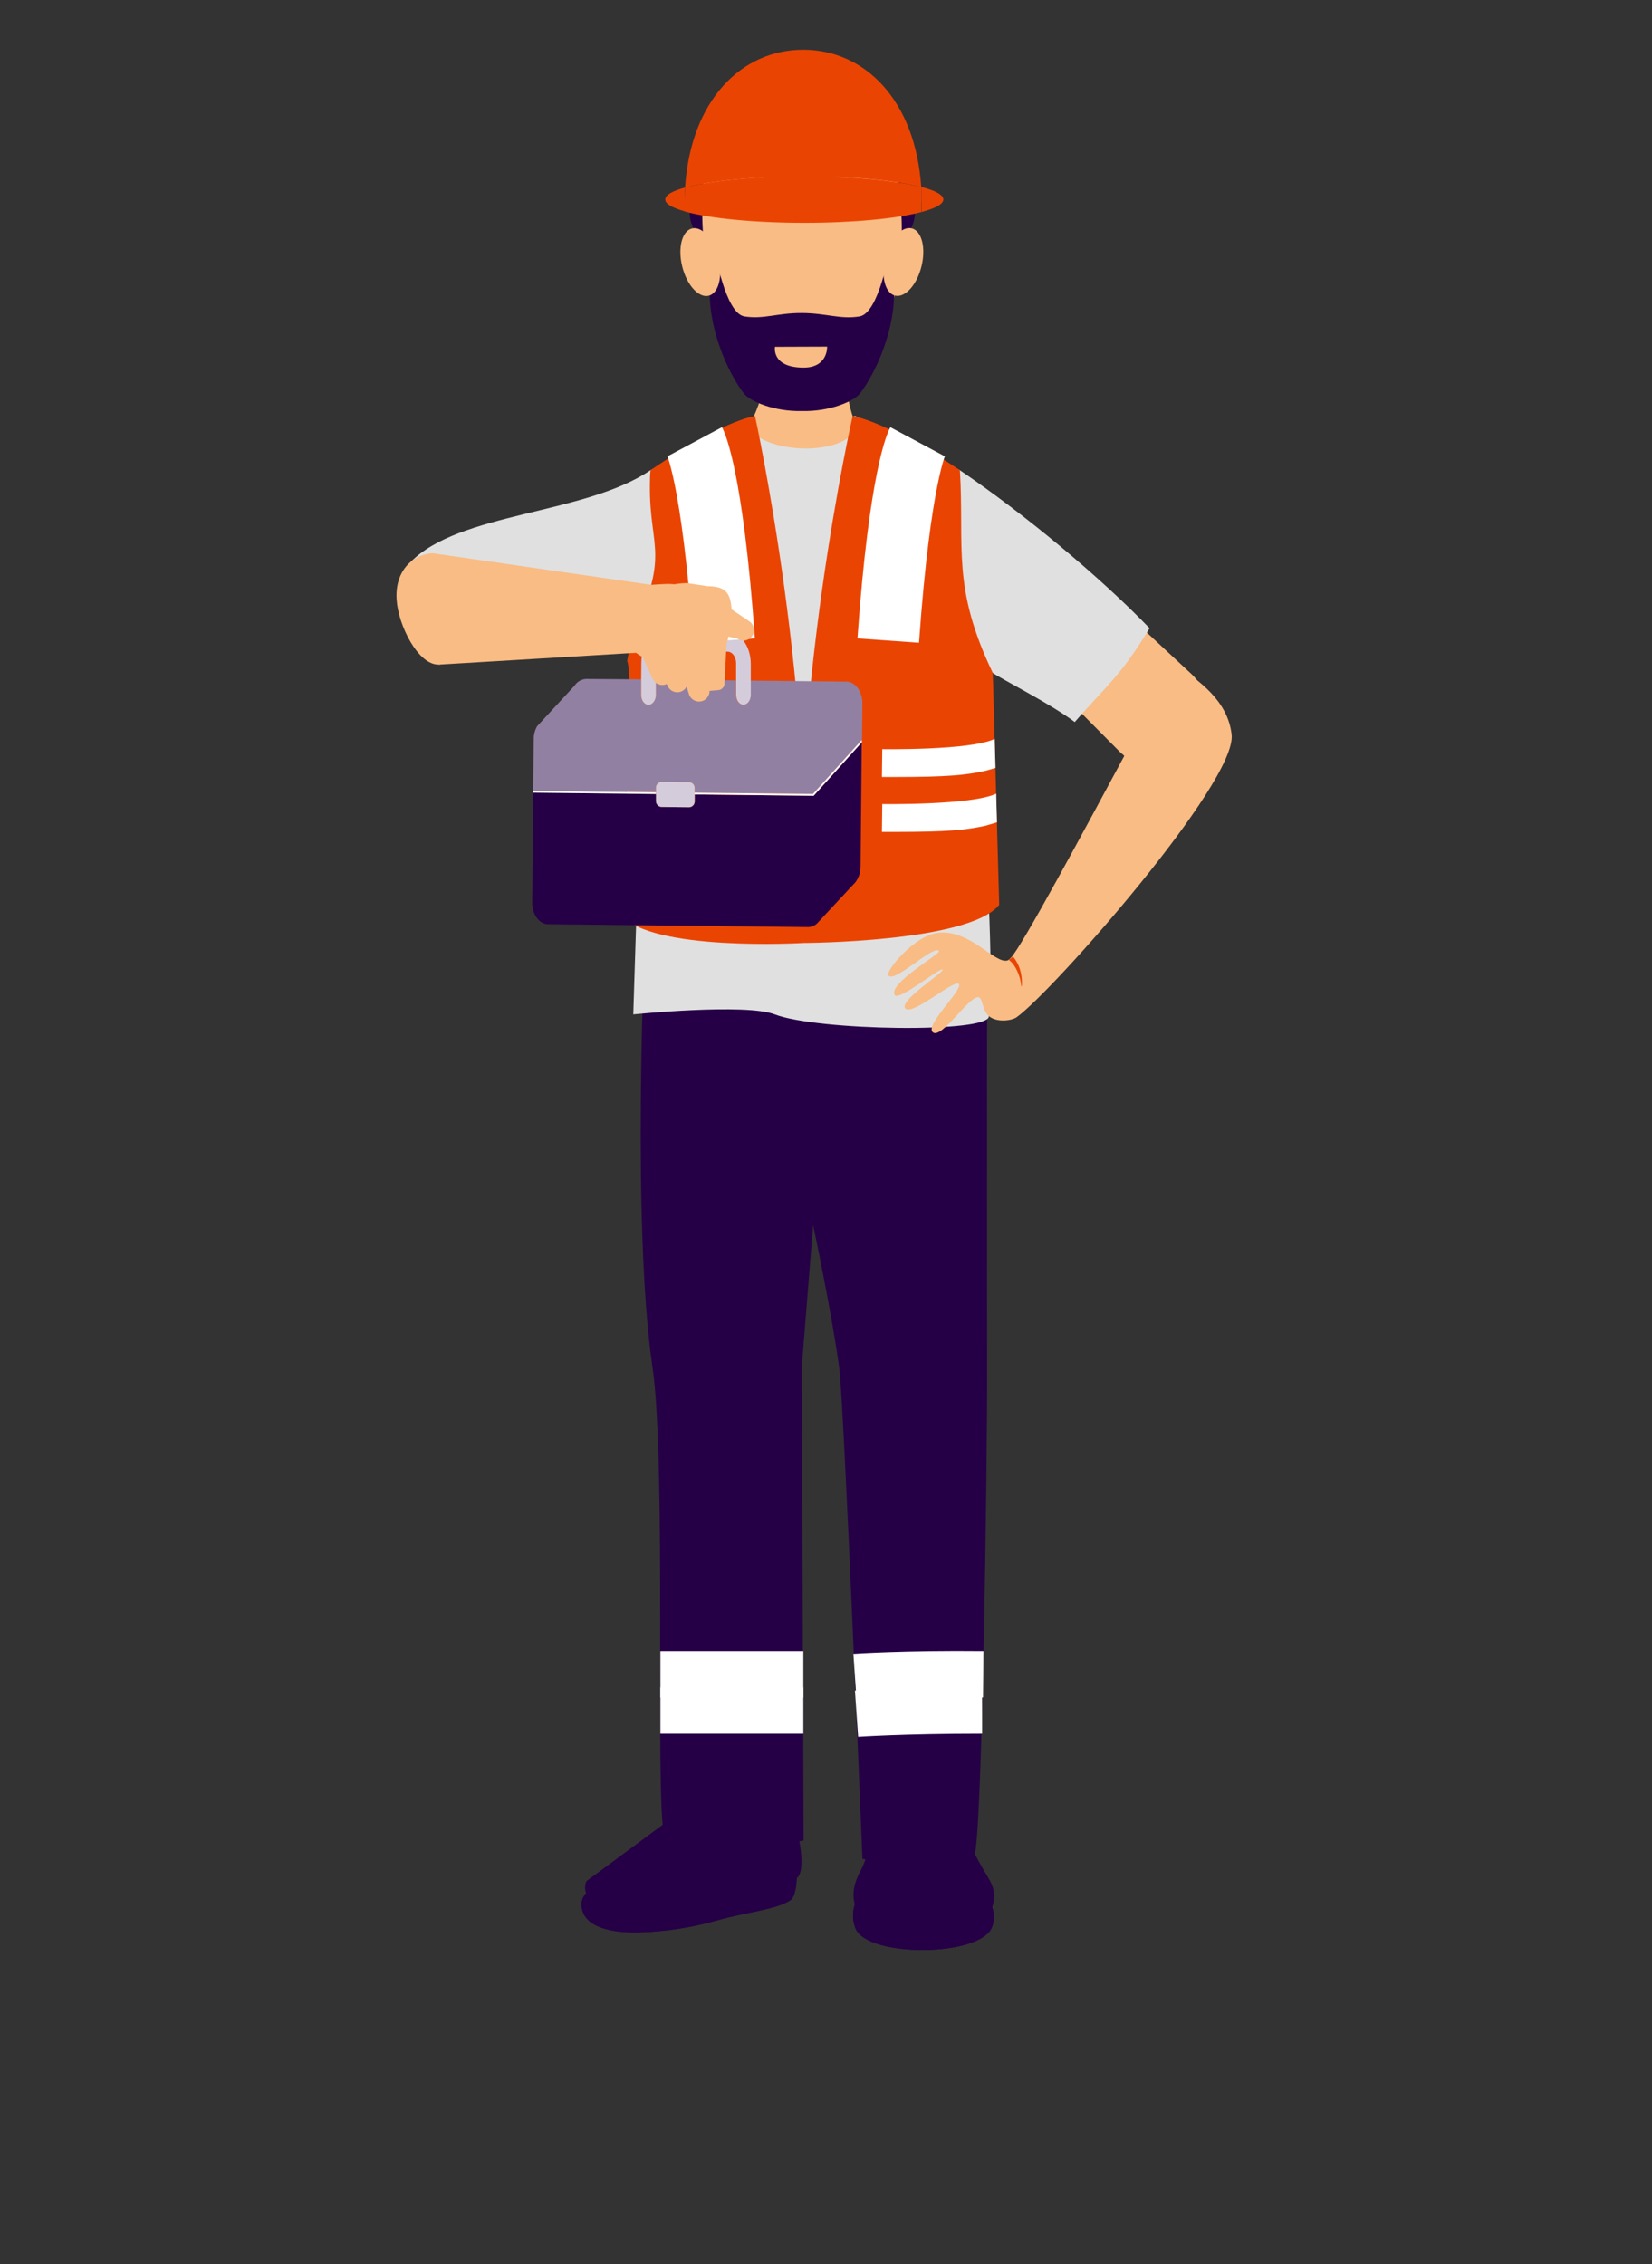 <svg width="200" height="274" viewBox="0 0 200 274" fill="none" xmlns="http://www.w3.org/2000/svg">
<rect x="0" y="0" width="200" height="274" fill="#333333" stroke="none"/>
<g clip-path="url(#clip0_49_94)">
<path d="M116.084 210.015L107.85 210.254L108.522 223.111L115.652 222.867L116.084 210.015Z" fill="#F9BC84"/>
<path d="M84.299 210.768L92.534 211.002L91.862 223.864L84.732 223.616L84.299 210.768Z" fill="#F9BC84"/>
<path d="M94.243 218.592C96.151 218.759 97.337 228.825 95.7 229.966C94.063 231.107 90.198 231.445 86.82 232.419C83.666 233.312 80.411 233.802 77.133 233.876C73.255 233.907 70.405 232.947 70.405 230.444C70.405 226.98 81.548 224.739 84.322 219.986C84.832 219.111 85.328 216.342 86.897 216.77C89.463 217.474 89.355 219.629 90.685 219.756C93.265 219.999 94.243 218.592 94.243 218.592Z" fill="#260046"/>
<path d="M94.243 218.592C96.151 218.759 97.337 228.825 95.7 229.966C94.063 231.107 90.198 231.445 86.82 232.419C83.666 233.312 80.411 233.802 77.133 233.876C73.255 233.907 70.405 232.947 70.405 230.444C70.405 226.98 81.548 224.739 84.322 219.986C84.832 219.111 85.328 216.342 86.897 216.77C89.463 217.474 89.355 219.629 90.685 219.756C93.265 219.999 94.243 218.592 94.243 218.592Z" fill="#260046"/>
<path d="M93.901 216.725C95.808 216.892 98.113 226.137 96.476 227.283C94.839 228.428 90.036 229.114 86.676 230.065C83.513 230.917 80.251 231.352 76.975 231.359C73.102 231.386 70.044 229.849 71.009 227.657L86.369 216.306C88.949 217.014 93.901 216.725 93.901 216.725Z" fill="#260046"/>
<path d="M80.462 114.104H119.507C119.507 114.104 119.476 153.471 119.507 165.516C119.539 177.751 118.894 223.061 117.938 224.662C117.938 224.662 111.241 226.015 104.409 224.978C104.409 224.978 102.185 169.814 101.599 165.516C100.697 158.878 98.442 148.28 98.442 148.28L97.058 165.516L97.292 222.75C91.344 224.022 80.385 221.988 80.385 221.988C79.312 217.384 80.696 177.093 79 165.516C76.479 148.329 78.058 114.127 78.058 114.127L80.462 114.104Z" fill="#260046"/>
<path d="M120.143 233.118C118.971 236.861 104.99 236.965 103.57 233.38C102.952 231.824 103.38 230.295 104.174 228.825C105.184 226.953 105.162 225.131 105.527 223.413C105.978 221.28 108.661 219.472 111.39 219.503C113.866 219.526 116.49 221.465 116.95 223.756C117.311 225.56 117.478 226.065 118.754 228.333C119.661 229.966 120.77 231.102 120.143 233.118Z" fill="#260046"/>
<path d="M120.143 233.118C118.971 236.861 104.99 236.965 103.57 233.38C102.952 231.824 103.38 230.295 104.174 228.825C105.184 226.953 105.162 225.131 105.527 223.413C105.978 221.28 108.661 219.472 111.39 219.503C113.866 219.526 116.49 221.465 116.95 223.756C117.311 225.56 117.478 226.065 118.754 228.333C119.661 229.966 120.77 231.102 120.143 233.118Z" fill="#260046"/>
<path d="M120.193 230.602C119.025 234.349 105.044 234.449 103.624 230.868C103.002 229.307 103.43 227.783 104.228 226.313C105.234 224.441 105.216 222.615 105.581 220.901C106.032 218.768 108.715 216.964 111.444 216.991C113.92 217.018 116.54 218.953 117 221.248C117.361 223.052 117.528 223.557 118.804 225.826C119.697 227.449 120.806 228.59 120.193 230.602Z" fill="#260046"/>
<path d="M105.987 230.007C106.143 229.736 106.319 229.479 106.515 229.235C106.564 229.172 106.614 229.109 106.668 229.05C106.722 228.992 106.645 229.05 106.668 229.028L106.74 228.947C106.853 228.829 106.97 228.712 107.092 228.604C107.327 228.39 107.575 228.191 107.836 228.009L107.877 227.982L107.976 227.918L108.192 227.788C108.341 227.702 108.49 227.621 108.643 227.544C108.703 227.518 108.756 227.479 108.799 227.431C108.842 227.382 108.874 227.325 108.892 227.263C108.911 227.201 108.916 227.135 108.908 227.071C108.899 227.007 108.876 226.945 108.842 226.89C108.754 226.78 108.632 226.703 108.495 226.672C108.358 226.641 108.215 226.658 108.089 226.719C106.812 227.332 105.744 228.308 105.017 229.524C104.983 229.579 104.96 229.64 104.951 229.705C104.943 229.769 104.948 229.834 104.967 229.896C104.986 229.958 105.018 230.016 105.061 230.064C105.104 230.113 105.157 230.152 105.216 230.178C105.342 230.242 105.486 230.26 105.623 230.228C105.761 230.197 105.883 230.118 105.969 230.007H105.987Z" fill="#260046"/>
<path d="M78.739 56.916L91.366 50.336L97.865 51.729L103.543 50.336L116.215 56.916C116.215 56.916 120.969 114.235 119.724 122.993C119.724 125.059 98.979 124.752 93.806 122.768C90.234 121.388 76.669 122.768 76.669 122.768L78.739 56.916Z" fill="#E0E0E0"/>
<path d="M97.13 33.248C104.659 33.248 110.763 29.874 110.763 25.712C110.763 21.55 104.659 18.177 97.13 18.177C89.6 18.177 83.497 21.55 83.497 25.712C83.497 29.874 89.6 33.248 97.13 33.248Z" fill="#260046"/>
<path d="M91.33 42.385C92.336 45.407 93.418 45.966 90.658 51.716C92.629 55.044 102.442 55.22 103.71 51.716C101.82 46.872 102.808 45.641 103.376 42.385C103.944 39.129 90.334 39.368 91.33 42.385Z" fill="#F9BC84"/>
<g style="mix-blend-mode:multiply" opacity="0.5">
<path d="M91.118 42.52C91.65 44.121 92.724 45.109 92.345 46.958C92.268 47.341 95.105 49.163 97.612 49.213C100.12 49.263 102.636 47.612 102.614 47.039C102.537 45.15 103.448 43.801 103.664 42.498C104.21 39.233 90.112 39.499 91.118 42.52Z" fill="#F9BC84"/>
</g>
<path d="M108.846 22.803C108.846 12.918 85.12 12.909 85.116 22.803C85.116 22.803 83.686 37.519 91.718 45.537C93.24 47.059 95.305 47.914 97.457 47.914C99.609 47.914 101.673 47.059 103.195 45.537C111.227 37.523 108.846 22.803 108.846 22.803Z" fill="#F9BC84"/>
<path d="M95.33 41.975L101.644 41.952C101.644 41.952 101.77 44.5 98.78 44.491C94.861 44.482 95.33 41.975 95.33 41.975Z" fill="#F9BC84"/>
<path d="M107.674 30.308C107.674 30.308 106.411 37.911 104.066 38.295C101.721 38.678 100.079 37.902 97.094 37.884C94.108 37.866 92.449 38.669 90.121 38.295C87.794 37.92 86.532 30.308 86.532 30.308L85.386 30.497L85.918 35.124C85.864 40.951 88.854 46.11 90.067 47.63C90.825 48.582 93.725 49.826 97.089 49.745C100.449 49.826 103.349 48.582 104.106 47.63C105.324 46.11 108.31 40.951 108.255 35.124L108.783 30.511L107.674 30.308Z" fill="#260046"/>
<path d="M111.557 32.251C112.118 30.004 111.593 27.937 110.385 27.636C109.176 27.334 107.742 28.912 107.181 31.159C106.621 33.407 107.146 35.473 108.354 35.775C109.562 36.076 110.996 34.498 111.557 32.251Z" fill="#F9BC84"/>
<path d="M85.8 35.79C87.008 35.488 87.533 33.422 86.972 31.175C86.412 28.927 84.978 27.35 83.769 27.651C82.561 27.953 82.036 30.019 82.597 32.266C83.157 34.514 84.592 36.091 85.8 35.79Z" fill="#F9BC84"/>
<path d="M93.824 41.975L100.138 41.952C100.138 41.952 100.264 44.5 97.274 44.491C93.355 44.482 93.824 41.975 93.824 41.975Z" fill="#F9BC84"/>
<path d="M78.739 56.916C78.198 66.386 78.374 65.313 76.673 75.262C76.867 75.117 75.929 79.992 75.929 79.992C76.908 82.211 75.113 110.659 75.113 110.659C78.77 115.209 97.211 114.127 97.211 114.127C98.974 84.723 91.402 50.34 91.402 50.34C88.399 50.949 83.803 53.47 78.739 56.916Z" fill="#EA4403"/>
<path d="M116.215 56.916C111.151 53.488 106.213 50.967 103.227 50.336C103.227 50.336 95.43 84.719 97.197 114.123C97.197 114.123 117.311 114.064 120.969 109.509L120.193 81.44" fill="#EA4403"/>
<path d="M111.079 53.461C111.079 53.461 108.954 57.434 107.534 77.525" stroke="white" stroke-width="7.47" stroke-linejoin="round"/>
<path d="M113.554 112.887C117.433 112.436 120.463 116.72 121.979 116.238H121.997C122.145 116.154 122.276 116.044 122.385 115.913C123.738 114.488 131.057 100.868 137.046 89.756C137.046 89.756 136.748 88.75 137.916 87.384C139.084 86.017 139.351 88.426 139.869 87.573C140.875 85.905 142.999 80.872 142.999 80.872C144.839 82.265 148.641 84.651 149.11 88.908C149.746 94.69 127.463 119.976 123.079 123.111C122.497 123.525 120.684 123.787 119.719 122.971C118.881 122.258 118.989 120.779 118.466 120.693C117.334 120.504 114.096 125.654 112.982 124.969C111.787 124.211 116.59 119.796 116.093 119.106C115.597 118.416 110.497 122.962 109.608 122.055C108.72 121.149 114.362 117.658 114.118 117.338C113.875 117.018 108.819 121.18 108.332 120.432C107.43 119.079 113.866 115.439 113.681 115.119C113.158 114.19 108.219 119.079 107.547 118.046C107.191 117.5 110.722 113.203 113.554 112.887Z" fill="#F9BC84"/>
<path d="M123.702 119.336C123.702 119.381 123.647 119.395 123.643 119.336C123.587 118.711 123.422 118.1 123.156 117.532C123.031 117.255 122.88 116.991 122.705 116.743C122.534 116.517 122.332 116.317 122.105 116.147H122.132C122.321 116.046 122.488 115.908 122.624 115.742C122.959 116.145 123.223 116.602 123.404 117.095C123.659 117.813 123.76 118.576 123.702 119.336V119.336Z" fill="#EA4403"/>
<path d="M135.639 91.064L127.918 83.289C125.496 81.034 125.118 78.563 127.368 76.141L128.383 75.05C129.471 73.885 130.976 73.198 132.569 73.139C134.162 73.081 135.713 73.656 136.884 74.738L144.239 81.571C145.403 82.659 146.089 84.164 146.148 85.757C146.206 87.35 145.632 88.901 144.55 90.072L143.536 91.163C141.285 93.589 138.061 93.314 135.639 91.064Z" fill="#F9BC84"/>
<path d="M116.215 56.916C124.175 62.305 133.298 69.94 139.175 76.033C135.526 82.04 133.871 83.037 130.114 87.388C127.345 85.26 121.095 82.103 120.193 81.44C115.205 71.027 116.756 66.35 116.215 56.916Z" fill="#E0E0E0"/>
<path d="M79.952 207.015H97.256" stroke="white" stroke-width="5.61" stroke-miterlimit="10"/>
<path d="M79.952 202.632H97.256" stroke="white" stroke-width="5.61" stroke-miterlimit="10"/>
<path d="M103.696 207.399C103.696 207.399 109.279 207.015 118.903 207.015" stroke="white" stroke-width="5.61" stroke-miterlimit="10"/>
<path d="M103.507 202.943C103.507 202.943 109.55 202.533 119.038 202.632" stroke="white" stroke-width="5.61" stroke-miterlimit="10"/>
<path d="M111.53 22.641C110.817 12.088 104.688 6.023 97.234 6.023C89.779 6.023 83.623 12.124 82.937 22.709C85.882 21.893 91.245 21.356 97.369 21.356C103.313 21.329 108.531 21.843 111.53 22.641Z" fill="#EA4403"/>
<path d="M82.937 22.691C81.413 23.115 80.538 23.593 80.538 24.138C80.538 24.684 81.395 25.153 82.888 25.573C82.888 25.275 82.888 24.973 82.888 24.671C82.87 23.994 82.892 23.345 82.937 22.691Z" fill="#EA4403"/>
<path d="M114.208 24.138C114.208 23.579 113.221 23.056 111.53 22.619C111.575 23.295 111.597 23.972 111.597 24.671C111.597 25 111.597 25.325 111.597 25.649C113.243 25.212 114.208 24.698 114.208 24.138Z" fill="#EA4403"/>
<path d="M111.53 22.641C108.531 21.866 103.313 21.351 97.373 21.351C91.245 21.351 85.882 21.897 82.942 22.704C82.897 23.358 82.874 24.017 82.874 24.684C82.874 24.986 82.874 25.288 82.874 25.586C85.806 26.411 91.195 26.966 97.36 26.966C103.335 26.966 108.58 26.448 111.566 25.663C111.566 25.338 111.566 25.013 111.566 24.684C111.597 23.994 111.575 23.295 111.53 22.641Z" fill="#EA4403"/>
<g style="mix-blend-mode:multiply" opacity="0.5">
<path d="M93.269 14.248C93.337 13.623 93.648 13.05 94.137 12.653C94.625 12.257 95.25 12.07 95.876 12.133L99.727 12.535C100.137 12.581 100.526 12.737 100.855 12.986C100.653 12.609 100.354 12.293 99.988 12.073C99.622 11.852 99.203 11.734 98.776 11.732H94.906C94.283 11.733 93.684 11.979 93.24 12.417C92.795 12.854 92.54 13.449 92.53 14.073V21.085C92.53 21.148 92.53 21.207 92.53 21.266C92.532 21.246 92.532 21.227 92.53 21.207L93.269 14.248Z" fill="#EA4403"/>
</g>
<g style="mix-blend-mode:multiply" opacity="0.5">
<path d="M94.906 23.462H98.776C99.405 23.46 100.008 23.208 100.452 22.763C100.897 22.318 101.147 21.715 101.148 21.085V14.072C101.145 13.681 101.044 13.297 100.855 12.954C100.526 12.705 100.137 12.549 99.727 12.503L95.876 12.102C95.25 12.039 94.625 12.226 94.137 12.622C93.648 13.018 93.337 13.591 93.269 14.217L92.548 21.175C92.55 21.195 92.55 21.215 92.548 21.234C92.585 21.835 92.85 22.4 93.288 22.813C93.726 23.227 94.304 23.459 94.906 23.462Z" fill="#EA4403"/>
</g>
<path d="M100.855 12.972C100.526 12.723 100.137 12.567 99.727 12.521L96.35 12.593C95.725 12.531 95.1 12.719 94.613 13.115C94.126 13.511 93.814 14.084 93.747 14.708L92.548 21.207C92.55 21.227 92.55 21.246 92.548 21.266C92.501 21.883 92.696 22.493 93.091 22.969C93.487 23.445 94.052 23.748 94.667 23.814L98.514 24.211C99.14 24.274 99.765 24.087 100.254 23.691C100.742 23.294 101.054 22.721 101.121 22.096L101.843 15.137C101.883 14.721 101.813 14.302 101.64 13.922C101.466 13.542 101.196 13.214 100.855 12.972V12.972Z" fill="#EA4403"/>
<path d="M79.42 95.362C79.414 95.27 79.427 95.178 79.457 95.091C79.487 95.004 79.534 94.924 79.596 94.855C79.657 94.787 79.731 94.731 79.814 94.691C79.897 94.651 79.986 94.627 80.078 94.622L83.456 94.658C83.641 94.674 83.812 94.762 83.932 94.903C84.053 95.044 84.114 95.226 84.101 95.411V95.934L98.442 96.092L104.305 89.598C104.312 89.59 104.321 89.583 104.331 89.579C104.341 89.574 104.352 89.571 104.364 89.571L104.404 85.124C104.404 83.69 103.556 82.509 102.492 82.495L90.866 82.369V84.105C90.866 84.764 90.455 85.296 89.964 85.291C89.472 85.287 89.084 84.746 89.089 84.087V82.347L79.397 82.243V84.096C79.397 84.755 79.005 85.296 78.495 85.305C78.013 85.305 77.62 84.773 77.616 84.123V82.22L70.982 82.171C70.696 82.18 70.417 82.26 70.168 82.402C69.92 82.544 69.71 82.745 69.557 82.987L65.728 87.131L65.02 87.903C64.755 88.378 64.615 88.914 64.614 89.458L64.555 95.7L79.411 95.862L79.42 95.362Z" fill="#9280A2"/>
<path d="M98.465 96.309L84.115 96.151V96.963C84.123 97.147 84.059 97.328 83.936 97.465C83.813 97.603 83.64 97.686 83.456 97.698L80.074 97.662C79.889 97.646 79.718 97.558 79.597 97.417C79.477 97.276 79.416 97.094 79.429 96.909V96.097L64.573 95.934L64.429 109.229C64.429 110.664 65.277 111.845 66.341 111.854L97.833 112.201C98.243 112.196 98.635 112.035 98.929 111.75L99.186 111.471L103.304 107.051C103.403 106.962 103.494 106.864 103.574 106.758V106.758C103.974 106.22 104.188 105.566 104.183 104.895L104.327 89.837L98.519 96.286C98.504 96.3 98.485 96.308 98.465 96.309V96.309Z" fill="#260046"/>
<path d="M104.287 89.598L98.424 96.092L84.083 95.934V96.151L98.456 96.309C98.473 96.315 98.492 96.315 98.51 96.309L104.341 89.837V89.594C104.323 89.589 104.304 89.591 104.287 89.598V89.598Z" fill="white"/>
<path d="M79.411 95.885L64.555 95.718V95.934L79.411 96.101V95.885Z" fill="white"/>
<path d="M88.074 76.475L80.507 76.394C78.951 76.394 77.665 78.067 77.647 80.159L77.625 82.22V84.123C77.625 84.773 78.022 85.3 78.504 85.305C78.991 85.305 79.406 84.755 79.406 84.096V82.243L79.429 80.182C79.429 79.402 79.911 78.775 80.489 78.779L88.079 78.865C88.66 78.865 89.125 79.51 89.116 80.285V82.347V84.087C89.116 84.746 89.504 85.282 89.991 85.291C90.478 85.3 90.893 84.764 90.893 84.105V82.369V80.308C90.879 78.211 89.635 76.493 88.074 76.475Z" fill="#D4CCDA"/>
<path d="M84.115 53.461C84.115 53.461 86.239 57.434 87.664 77.525" stroke="white" stroke-width="7.47" stroke-linejoin="round"/>
<path d="M83.456 94.658L80.078 94.622C79.893 94.634 79.719 94.718 79.595 94.856C79.471 94.995 79.407 95.176 79.415 95.362V96.097V96.909C79.403 97.094 79.463 97.276 79.584 97.417C79.704 97.558 79.876 97.646 80.06 97.662L83.442 97.698C83.627 97.686 83.799 97.603 83.922 97.465C84.045 97.328 84.11 97.147 84.101 96.963V95.411C84.113 95.226 84.053 95.044 83.932 94.903C83.812 94.762 83.641 94.674 83.456 94.658V94.658Z" fill="#D4CCDA"/>
<path d="M78.739 56.916C70.775 62.305 55.54 61.976 49.664 68.068C53.303 74.094 47.959 77.02 53.186 80.448C55.955 78.319 75.65 77.35 76.525 76.687C81.526 66.255 78.198 66.35 78.739 56.916Z" fill="#E0E0E0"/>
<path d="M83.609 80.078H80.105C78.778 80.077 77.506 79.55 76.567 78.612C75.628 77.675 75.098 76.404 75.095 75.077V75.077C75.095 72.33 80.43 70.567 83.181 70.567L85.684 70.946C88.435 70.946 88.593 72.348 88.593 75.095C88.584 76.414 88.057 77.677 87.124 78.609C86.191 79.542 84.928 80.07 83.609 80.078V80.078Z" fill="#F9BC84"/>
<path d="M89.301 77.309L84.845 76.236C84.263 75.843 85.715 74.211 86.108 73.629C86.297 73.349 86.589 73.155 86.92 73.09C87.251 73.025 87.595 73.094 87.876 73.282L90.721 75.194C91.001 75.383 91.195 75.675 91.26 76.006C91.325 76.337 91.256 76.681 91.069 76.962C90.88 77.242 90.588 77.436 90.256 77.501C89.925 77.566 89.581 77.497 89.301 77.309V77.309Z" fill="#F9BC84"/>
<path d="M81.336 81.095L79.118 76.248C78.824 75.607 78.068 75.325 77.428 75.617C76.788 75.91 76.507 76.667 76.801 77.308L79.019 82.155C79.312 82.796 80.069 83.078 80.708 82.786C81.348 82.493 81.629 81.736 81.336 81.095Z" fill="#F9BC84"/>
<path d="M83.155 81.977L80.937 77.13C80.643 76.489 79.887 76.207 79.247 76.499C78.607 76.792 78.326 77.549 78.62 78.19L80.838 83.037C81.131 83.678 81.888 83.96 82.528 83.668C83.167 83.375 83.448 82.618 83.155 81.977Z" fill="#F9BC84"/>
<path d="M85.843 83.258L84.282 78.161C84.076 77.487 83.363 77.108 82.69 77.314C82.017 77.52 81.639 78.234 81.846 78.908L83.407 84.004C83.613 84.678 84.326 85.058 84.999 84.852C85.672 84.646 86.05 83.932 85.843 83.258Z" fill="#F9BC84"/>
<path d="M84.949 82.847L84.412 76.646C84.402 76.537 84.414 76.428 84.446 76.324C84.479 76.219 84.532 76.123 84.602 76.039C84.671 75.955 84.757 75.886 84.854 75.835C84.951 75.785 85.056 75.754 85.165 75.744L86.293 75.645C86.744 75.609 88.011 75.51 88.052 75.965L87.722 82.622C87.741 82.842 87.672 83.06 87.53 83.229C87.388 83.398 87.185 83.504 86.965 83.523L85.837 83.618C85.728 83.626 85.619 83.613 85.515 83.578C85.411 83.544 85.315 83.489 85.233 83.417C85.15 83.346 85.083 83.258 85.034 83.16C84.985 83.063 84.956 82.956 84.949 82.847V82.847Z" fill="#F9BC84"/>
<path d="M79.311 78.865L53.186 80.43C50.611 80.583 48.198 75.586 48.023 72.623C47.766 69.259 49.804 67.108 52.379 66.954L78.829 70.779C81.404 70.626 83.492 70.229 83.668 73.192L83.83 75.897C84.006 78.851 81.887 78.712 79.311 78.865Z" fill="#F9BC84"/>
<g style="mix-blend-mode:multiply">
<path d="M88.173 74.635L87.934 78.152C87.934 78.152 88.764 75.122 88.173 74.635Z" fill="#F9BC84"/>
</g>
<path d="M120.423 89.422L120.518 92.94L119.309 93.287C116.923 93.806 114.718 94.036 108.377 94.036C107.872 94.036 107.335 94.036 106.772 94.036L106.812 90.667C106.812 90.667 117.487 90.838 120.423 89.422Z" fill="white"/>
<path d="M120.603 96.052L120.698 99.524L119.309 99.935C116.923 100.453 114.718 100.683 108.377 100.683H106.772L106.812 97.314C106.812 97.314 117.676 97.468 120.603 96.052Z" fill="white"/>
</g>
<defs>
<clipPath id="clip0_49_94">
<rect width="101.128" height="230" fill="white" transform="translate(48 6)"/>
</clipPath>
</defs>
</svg>
